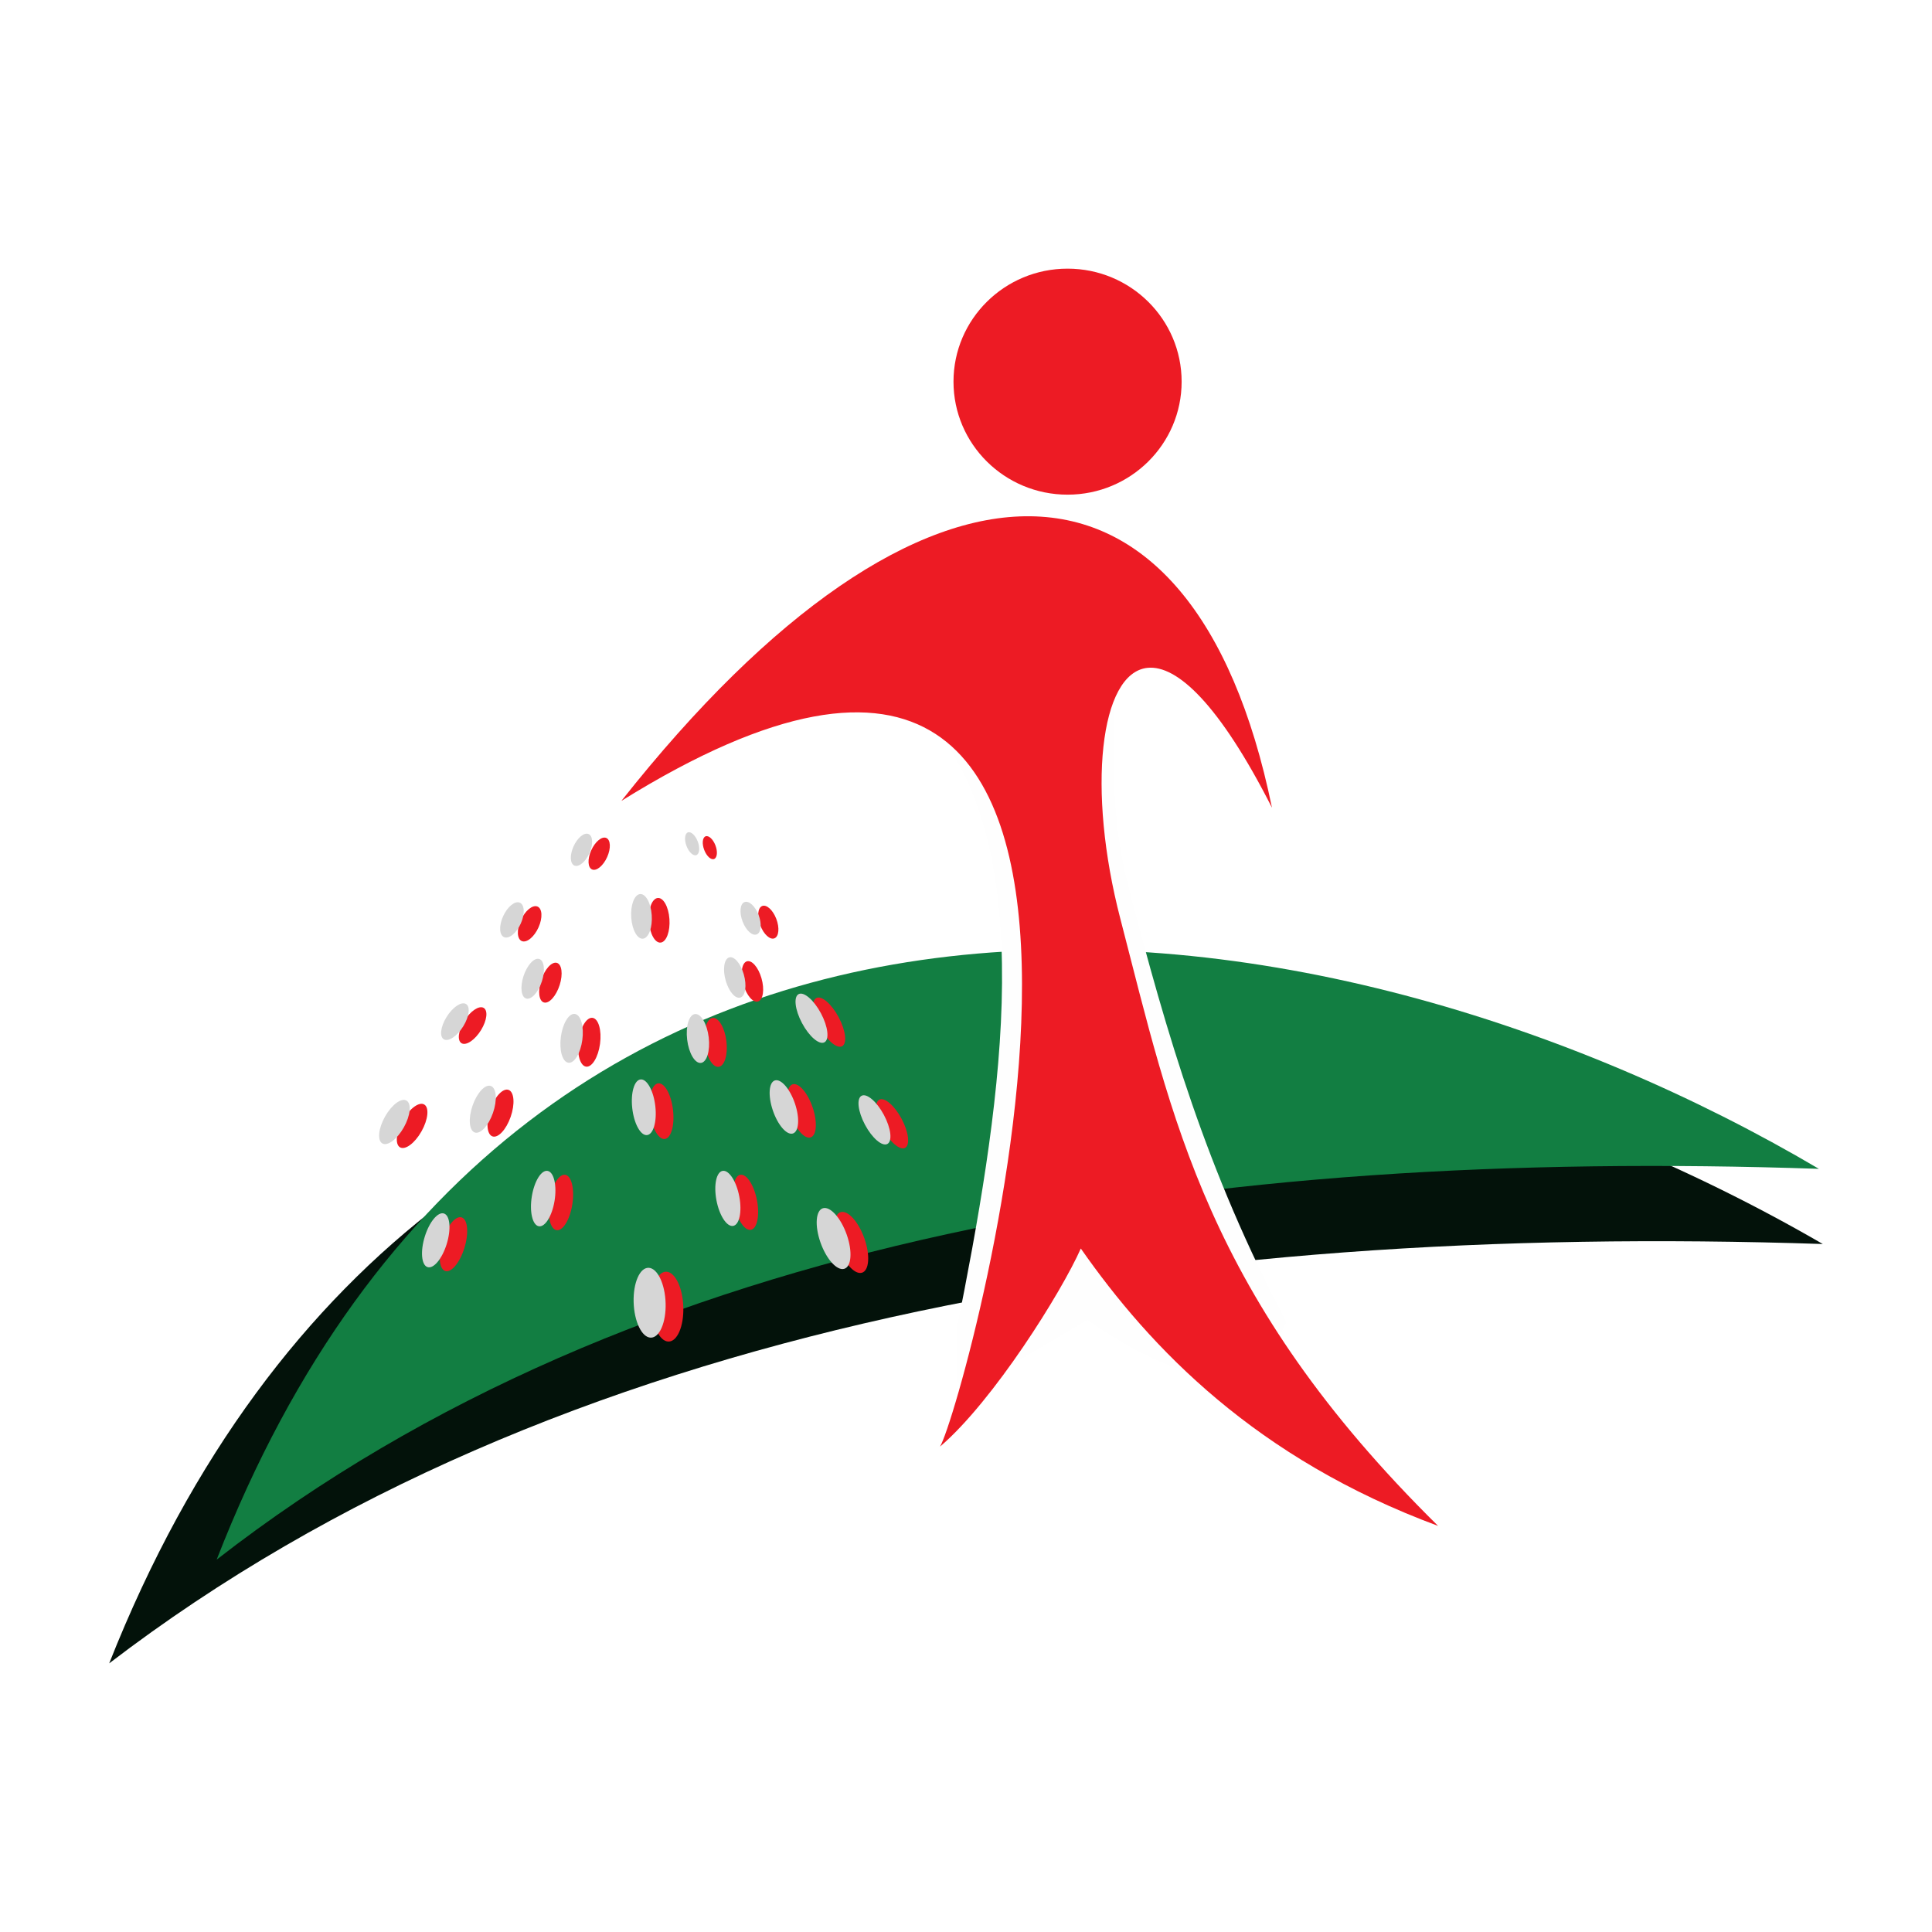 <?xml version="1.0" encoding="UTF-8" standalone="no"?> <svg xmlns:dc="http://purl.org/dc/elements/1.1/" xmlns:cc="http://creativecommons.org/ns#" xmlns:rdf="http://www.w3.org/1999/02/22-rdf-syntax-ns#" xmlns:svg="http://www.w3.org/2000/svg" xmlns="http://www.w3.org/2000/svg" xmlns:sodipodi="http://sodipodi.sourceforge.net/DTD/sodipodi-0.dtd" xmlns:inkscape="http://www.inkscape.org/namespaces/inkscape" version="1.1" id="svg2" width="744" height="744" viewBox="0 0 744 744" sodipodi:docname="Yemeni Labour Party Logo.svg" inkscape:version="0.92.2 (5c3e80d, 2017-08-06)"><defs id="defs6"></defs><g id="g1244" transform="translate(-242)"><rect y="0" x="242" height="744" width="744" id="rect1193" style="opacity:1;fill:#ffffff;fill-opacity:1;fill-rule:evenodd;stroke:none;stroke-width:10.292;stroke-linecap:round;stroke-linejoin:miter;stroke-miterlimit:4;stroke-dasharray:none;stroke-dashoffset:0;stroke-opacity:1;paint-order:stroke fill markers"></rect><g id="g1294" transform="translate(33.488,15.367)"><path style="opacity:1;fill:#03120a;fill-opacity:1;fill-rule:evenodd;stroke:none;stroke-width:0.865;stroke-linecap:round;stroke-linejoin:miter;stroke-miterlimit:4;stroke-dasharray:none;stroke-dashoffset:0;stroke-opacity:1;paint-order:stroke fill markers" d="M 910.46,463.695 C 660.95,455.395 422.599,493.482 250.565,625.178 377.683,303.804 707.949,346.194 910.46,463.695 Z" id="rect817-8" inkscape:connector-curvature="0" sodipodi:nodetypes="ccc"></path><path style="opacity:1;fill:#127e42;fill-opacity:1;fill-rule:evenodd;stroke:none;stroke-width:0.818;stroke-linecap:round;stroke-linejoin:miter;stroke-miterlimit:4;stroke-dasharray:none;stroke-dashoffset:0;stroke-opacity:1;paint-order:stroke fill markers" d="M 908.955,434.745 C 674.861,426.825 453.354,459.575 291.949,585.234 411.213,278.594 718.957,322.63 908.955,434.745 Z" id="rect817" inkscape:connector-curvature="0" sodipodi:nodetypes="ccc"></path><path style="opacity:1;fill:#fefefe;fill-opacity:1;fill-rule:evenodd;stroke:none;stroke-width:17.336;stroke-linecap:round;stroke-linejoin:miter;stroke-miterlimit:4;stroke-dasharray:none;stroke-dashoffset:0;stroke-opacity:1;paint-order:stroke fill markers" d="m 637.832,252.704 c -0.555,21.204 -1.796,46.331 5.165,73.103 15.014,57.743 30.044,109.629 60.879,167.869 -13.21,29.608 -40.25,24.51 -76.599,-0.776 -61.309,36.012 -48.531,31.235 -50.398,3.825 16.426,-82.071 31.953,-177.422 -6.167,-228.891 18.75,-19.924 28.006,-80.95 67.121,-15.129 z" id="rect817-3-5" inkscape:connector-curvature="0" sodipodi:nodetypes="csccccc"></path><path style="opacity:1;fill:#ed1b24;fill-opacity:1;fill-rule:evenodd;stroke:none;stroke-width:13.222;stroke-linecap:round;stroke-linejoin:miter;stroke-miterlimit:4;stroke-dasharray:none;stroke-dashoffset:0;stroke-opacity:1;paint-order:stroke fill markers" d="m 698.339,295.672 c -20.325,-40.013 -36.642,-55.024 -47.92,-53.859 -18.413,1.902 -23.396,46.918 -10.47,96.631 19.966,76.787 32.946,145.612 122.357,233.802 -69.98,-25.897 -110.672,-68.278 -137.581,-106.821 -7.437,16.806 -33.676,58.739 -54.216,76.29 9.382,-15.497 115.414,-396.739 -122.701,-248.669 116.527,-147.467 220.06,-145.682 250.532,2.626 z" id="rect817-3" inkscape:connector-curvature="0" sodipodi:nodetypes="cssccccc"></path><ellipse style="opacity:1;fill:#ed1b24;fill-opacity:1;fill-rule:evenodd;stroke:none;stroke-width:0.834;stroke-linecap:round;stroke-linejoin:miter;stroke-miterlimit:4;stroke-dasharray:none;stroke-dashoffset:0;stroke-opacity:1;paint-order:stroke fill markers" id="path815" cx="619.623" cy="131.607" rx="43.927" ry="43.518"></ellipse><g id="g1113"><ellipse transform="matrix(0.96,-0.281,0.318,0.948,0,0)" ry="10.787" rx="4.461" cy="541.563" cx="359.358" id="path817" style="opacity:1;fill:#ed1b24;fill-opacity:1;fill-rule:evenodd;stroke:none;stroke-width:15.325;stroke-linecap:round;stroke-linejoin:miter;stroke-miterlimit:4;stroke-dasharray:none;stroke-dashoffset:0;stroke-opacity:1;paint-order:stroke fill markers"></ellipse><ellipse transform="matrix(0.963,-0.271,0.329,0.944,0,0)" ry="12.366" rx="5.277" cy="592.346" cx="354.58" id="path817-5" style="opacity:1;fill:#ed1b24;fill-opacity:1;fill-rule:evenodd;stroke:none;stroke-width:17.845;stroke-linecap:round;stroke-linejoin:miter;stroke-miterlimit:4;stroke-dasharray:none;stroke-dashoffset:0;stroke-opacity:1;paint-order:stroke fill markers"></ellipse><ellipse transform="matrix(0.886,-0.463,0.471,0.882,0,0)" ry="10.525" rx="4.106" cy="625.719" cx="290.482" id="path817-6" style="opacity:1;fill:#ed1b24;fill-opacity:1;fill-rule:evenodd;stroke:none;stroke-width:14.522;stroke-linecap:round;stroke-linejoin:miter;stroke-miterlimit:4;stroke-dasharray:none;stroke-dashoffset:0;stroke-opacity:1;paint-order:stroke fill markers"></ellipse><ellipse transform="matrix(0.886,-0.463,0.471,0.882,0,0)" ry="10.525" rx="4.106" cy="579.792" cx="287.529" id="path817-6-3" style="opacity:1;fill:#ed1b24;fill-opacity:1;fill-rule:evenodd;stroke:none;stroke-width:14.522;stroke-linecap:round;stroke-linejoin:miter;stroke-miterlimit:4;stroke-dasharray:none;stroke-dashoffset:0;stroke-opacity:1;paint-order:stroke fill markers"></ellipse><ellipse transform="matrix(0.99,-0.144,0.183,0.983,0,0)" ry="10.787" rx="4.461" cy="514.771" cx="405.479" id="path817-4" style="opacity:1;fill:#ed1b24;fill-opacity:1;fill-rule:evenodd;stroke:none;stroke-width:15.325;stroke-linecap:round;stroke-linejoin:miter;stroke-miterlimit:4;stroke-dasharray:none;stroke-dashoffset:0;stroke-opacity:1;paint-order:stroke fill markers"></ellipse><ellipse transform="matrix(0.998,-0.069,0.109,0.994,0,0)" ry="10.787" rx="4.461" cy="443.883" cx="415.7" id="path817-4-6" style="opacity:1;fill:#ed1b24;fill-opacity:1;fill-rule:evenodd;stroke:none;stroke-width:15.325;stroke-linecap:round;stroke-linejoin:miter;stroke-miterlimit:4;stroke-dasharray:none;stroke-dashoffset:0;stroke-opacity:1;paint-order:stroke fill markers"></ellipse><ellipse transform="matrix(1,0.03,0.029,1,0,0)" ry="13.449" rx="6.157" cy="474.255" cx="451.744" id="path817-4-6-8" style="opacity:1;fill:#ed1b24;fill-opacity:1;fill-rule:evenodd;stroke:none;stroke-width:20.103;stroke-linecap:round;stroke-linejoin:miter;stroke-miterlimit:4;stroke-dasharray:none;stroke-dashoffset:0;stroke-opacity:1;paint-order:stroke fill markers"></ellipse><ellipse transform="matrix(0.98,0.201,-0.162,0.987,0,0)" ry="10.787" rx="4.461" cy="353.482" cx="491.608" id="path817-4-6-1" style="opacity:1;fill:#ed1b24;fill-opacity:1;fill-rule:evenodd;stroke:none;stroke-width:15.325;stroke-linecap:round;stroke-linejoin:miter;stroke-miterlimit:4;stroke-dasharray:none;stroke-dashoffset:0;stroke-opacity:1;paint-order:stroke fill markers"></ellipse><ellipse transform="matrix(0.942,0.335,-0.298,0.955,0,0)" ry="10.787" rx="4.461" cy="308.692" cx="504.378" id="path817-4-6-1-1" style="opacity:1;fill:#ed1b24;fill-opacity:1;fill-rule:evenodd;stroke:none;stroke-width:15.325;stroke-linecap:round;stroke-linejoin:miter;stroke-miterlimit:4;stroke-dasharray:none;stroke-dashoffset:0;stroke-opacity:1;paint-order:stroke fill markers"></ellipse><ellipse transform="matrix(0.939,0.344,-0.329,0.944,0,0)" ry="9.477" rx="4.174" cy="250.152" cx="514.96" id="path817-4-6-1-9" style="opacity:1;fill:#ed1b24;fill-opacity:1;fill-rule:evenodd;stroke:none;stroke-width:13.894;stroke-linecap:round;stroke-linejoin:miter;stroke-miterlimit:4;stroke-dasharray:none;stroke-dashoffset:0;stroke-opacity:1;paint-order:stroke fill markers"></ellipse><ellipse transform="matrix(0.989,0.15,-0.134,0.991,0,0)" ry="9.477" rx="4.174" cy="316.366" cx="483.16" id="path817-4-6-1-9-4" style="opacity:1;fill:#ed1b24;fill-opacity:1;fill-rule:evenodd;stroke:none;stroke-width:13.894;stroke-linecap:round;stroke-linejoin:miter;stroke-miterlimit:4;stroke-dasharray:none;stroke-dashoffset:0;stroke-opacity:1;paint-order:stroke fill markers"></ellipse><ellipse transform="matrix(0.863,0.506,-0.492,0.87,0,0)" ry="9.477" rx="4.174" cy="175.149" cx="525.364" id="path817-4-6-1-9-7" style="opacity:1;fill:#ed1b24;fill-opacity:1;fill-rule:evenodd;stroke:none;stroke-width:13.894;stroke-linecap:round;stroke-linejoin:miter;stroke-miterlimit:4;stroke-dasharray:none;stroke-dashoffset:0;stroke-opacity:1;paint-order:stroke fill markers"></ellipse><ellipse transform="matrix(0.88,0.475,-0.524,0.852,0,0)" ry="8.023" rx="3.685" cy="148.725" cx="532.323" id="path817-4-6-1-9-7-6" style="opacity:1;fill:#ed1b24;fill-opacity:1;fill-rule:evenodd;stroke:none;stroke-width:12.012;stroke-linecap:round;stroke-linejoin:miter;stroke-miterlimit:4;stroke-dasharray:none;stroke-dashoffset:0;stroke-opacity:1;paint-order:stroke fill markers"></ellipse><ellipse transform="matrix(0.968,0.251,-0.305,0.952,0,0)" ry="8.023" rx="3.685" cy="246.365" cx="511.99" id="path817-4-6-1-9-7-6-2" style="opacity:1;fill:#ed1b24;fill-opacity:1;fill-rule:evenodd;stroke:none;stroke-width:12.012;stroke-linecap:round;stroke-linejoin:miter;stroke-miterlimit:4;stroke-dasharray:none;stroke-dashoffset:0;stroke-opacity:1;paint-order:stroke fill markers"></ellipse><ellipse transform="matrix(0.995,-0.104,0.119,0.993,0,0)" ry="9.477" rx="4.174" cy="434.29" cx="434.591" id="path817-4-6-1-9-4-9" style="opacity:1;fill:#ed1b24;fill-opacity:1;fill-rule:evenodd;stroke:none;stroke-width:13.894;stroke-linecap:round;stroke-linejoin:miter;stroke-miterlimit:4;stroke-dasharray:none;stroke-dashoffset:0;stroke-opacity:1;paint-order:stroke fill markers"></ellipse><ellipse transform="matrix(0.944,-0.33,0.276,0.961,0,0)" ry="8.023" rx="3.685" cy="507.573" cx="379.434" id="path817-4-6-1-9-7-6-2-9" style="opacity:1;fill:#ed1b24;fill-opacity:1;fill-rule:evenodd;stroke:none;stroke-width:12.012;stroke-linecap:round;stroke-linejoin:miter;stroke-miterlimit:4;stroke-dasharray:none;stroke-dashoffset:0;stroke-opacity:1;paint-order:stroke fill markers"></ellipse><ellipse transform="matrix(0.992,-0.127,0.071,0.997,0,0)" ry="8.608" rx="3.976" cy="395.813" cx="437.761" id="path817-4-6-1-9-7-6-2-9-5" style="opacity:1;fill:#ed1b24;fill-opacity:1;fill-rule:evenodd;stroke:none;stroke-width:12.924;stroke-linecap:round;stroke-linejoin:miter;stroke-miterlimit:4;stroke-dasharray:none;stroke-dashoffset:0;stroke-opacity:1;paint-order:stroke fill markers"></ellipse><ellipse transform="matrix(0.927,0.376,-0.411,0.912,0,0)" ry="7.296" rx="3.68" cy="160.454" cx="516.099" id="path817-4-6-1-9-7-6-2-9-5-1" style="opacity:1;fill:#ed1b24;fill-opacity:1;fill-rule:evenodd;stroke:none;stroke-width:11.447;stroke-linecap:round;stroke-linejoin:miter;stroke-miterlimit:4;stroke-dasharray:none;stroke-dashoffset:0;stroke-opacity:1;paint-order:stroke fill markers"></ellipse><ellipse transform="matrix(0.925,0.38,-0.407,0.913,0,0)" ry="6.656" rx="3.33" cy="123.07" cx="529.021" id="path817-4-6-1-9-7-6-2-9-5-1-8" style="opacity:1;fill:#ed1b24;fill-opacity:1;fill-rule:evenodd;stroke:none;stroke-width:10.401;stroke-linecap:round;stroke-linejoin:miter;stroke-miterlimit:4;stroke-dasharray:none;stroke-dashoffset:0;stroke-opacity:1;paint-order:stroke fill markers"></ellipse><ellipse transform="matrix(0.922,-0.387,0.359,0.933,0,0)" ry="6.656" rx="3.33" cy="508.875" cx="348.91" id="path817-4-6-1-9-7-6-2-9-5-1-8-8" style="opacity:1;fill:#ed1b24;fill-opacity:1;fill-rule:evenodd;stroke:none;stroke-width:10.401;stroke-linecap:round;stroke-linejoin:miter;stroke-miterlimit:4;stroke-dasharray:none;stroke-dashoffset:0;stroke-opacity:1;paint-order:stroke fill markers"></ellipse><ellipse transform="matrix(0.922,-0.387,0.359,0.933,0,0)" ry="4.663" rx="2.331" cy="473.679" cx="338.191" id="path817-4-6-1-9-7-6-2-9-5-1-8-8-2" style="opacity:1;fill:#ed1b24;fill-opacity:1;fill-rule:evenodd;stroke:none;stroke-width:7.283;stroke-linecap:round;stroke-linejoin:miter;stroke-miterlimit:4;stroke-dasharray:none;stroke-dashoffset:0;stroke-opacity:1;paint-order:stroke fill markers"></ellipse></g><g transform="translate(-6.818,-1.504)" id="g1113-2" style="fill:#d6d6d6;fill-opacity:1"><ellipse transform="matrix(0.96,-0.281,0.318,0.948,0,0)" ry="10.787" rx="4.461" cy="541.563" cx="359.358" id="path817-43" style="opacity:1;fill:#d6d6d6;fill-opacity:1;fill-rule:evenodd;stroke:none;stroke-width:15.325;stroke-linecap:round;stroke-linejoin:miter;stroke-miterlimit:4;stroke-dasharray:none;stroke-dashoffset:0;stroke-opacity:1;paint-order:stroke fill markers"></ellipse><ellipse transform="matrix(0.963,-0.271,0.329,0.944,0,0)" ry="12.366" rx="5.277" cy="592.346" cx="354.58" id="path817-5-2" style="opacity:1;fill:#d6d6d6;fill-opacity:1;fill-rule:evenodd;stroke:none;stroke-width:17.845;stroke-linecap:round;stroke-linejoin:miter;stroke-miterlimit:4;stroke-dasharray:none;stroke-dashoffset:0;stroke-opacity:1;paint-order:stroke fill markers"></ellipse><ellipse transform="matrix(0.886,-0.463,0.471,0.882,0,0)" ry="10.525" rx="4.106" cy="625.719" cx="290.482" id="path817-6-7" style="opacity:1;fill:#d6d6d6;fill-opacity:1;fill-rule:evenodd;stroke:none;stroke-width:14.522;stroke-linecap:round;stroke-linejoin:miter;stroke-miterlimit:4;stroke-dasharray:none;stroke-dashoffset:0;stroke-opacity:1;paint-order:stroke fill markers"></ellipse><ellipse transform="matrix(0.886,-0.463,0.471,0.882,0,0)" ry="10.525" rx="4.106" cy="579.792" cx="287.529" id="path817-6-3-8" style="opacity:1;fill:#d6d6d6;fill-opacity:1;fill-rule:evenodd;stroke:none;stroke-width:14.522;stroke-linecap:round;stroke-linejoin:miter;stroke-miterlimit:4;stroke-dasharray:none;stroke-dashoffset:0;stroke-opacity:1;paint-order:stroke fill markers"></ellipse><ellipse transform="matrix(0.99,-0.144,0.183,0.983,0,0)" ry="10.787" rx="4.461" cy="514.771" cx="405.479" id="path817-4-61" style="opacity:1;fill:#d6d6d6;fill-opacity:1;fill-rule:evenodd;stroke:none;stroke-width:15.325;stroke-linecap:round;stroke-linejoin:miter;stroke-miterlimit:4;stroke-dasharray:none;stroke-dashoffset:0;stroke-opacity:1;paint-order:stroke fill markers"></ellipse><ellipse transform="matrix(0.998,-0.069,0.109,0.994,0,0)" ry="10.787" rx="4.461" cy="443.883" cx="415.7" id="path817-4-6-3" style="opacity:1;fill:#d6d6d6;fill-opacity:1;fill-rule:evenodd;stroke:none;stroke-width:15.325;stroke-linecap:round;stroke-linejoin:miter;stroke-miterlimit:4;stroke-dasharray:none;stroke-dashoffset:0;stroke-opacity:1;paint-order:stroke fill markers"></ellipse><ellipse transform="matrix(1,0.03,0.029,1,0,0)" ry="13.449" rx="6.157" cy="474.255" cx="451.744" id="path817-4-6-8-7" style="opacity:1;fill:#d6d6d6;fill-opacity:1;fill-rule:evenodd;stroke:none;stroke-width:20.103;stroke-linecap:round;stroke-linejoin:miter;stroke-miterlimit:4;stroke-dasharray:none;stroke-dashoffset:0;stroke-opacity:1;paint-order:stroke fill markers"></ellipse><ellipse transform="matrix(0.98,0.201,-0.162,0.987,0,0)" ry="10.787" rx="4.461" cy="353.482" cx="491.608" id="path817-4-6-1-3" style="opacity:1;fill:#d6d6d6;fill-opacity:1;fill-rule:evenodd;stroke:none;stroke-width:15.325;stroke-linecap:round;stroke-linejoin:miter;stroke-miterlimit:4;stroke-dasharray:none;stroke-dashoffset:0;stroke-opacity:1;paint-order:stroke fill markers"></ellipse><ellipse transform="matrix(0.942,0.335,-0.298,0.955,0,0)" ry="10.787" rx="4.461" cy="308.692" cx="504.378" id="path817-4-6-1-1-5" style="opacity:1;fill:#d6d6d6;fill-opacity:1;fill-rule:evenodd;stroke:none;stroke-width:15.325;stroke-linecap:round;stroke-linejoin:miter;stroke-miterlimit:4;stroke-dasharray:none;stroke-dashoffset:0;stroke-opacity:1;paint-order:stroke fill markers"></ellipse><ellipse transform="matrix(0.939,0.344,-0.329,0.944,0,0)" ry="9.477" rx="4.174" cy="250.152" cx="514.96" id="path817-4-6-1-9-2" style="opacity:1;fill:#d6d6d6;fill-opacity:1;fill-rule:evenodd;stroke:none;stroke-width:13.894;stroke-linecap:round;stroke-linejoin:miter;stroke-miterlimit:4;stroke-dasharray:none;stroke-dashoffset:0;stroke-opacity:1;paint-order:stroke fill markers"></ellipse><ellipse transform="matrix(0.989,0.15,-0.134,0.991,0,0)" ry="9.477" rx="4.174" cy="316.366" cx="483.16" id="path817-4-6-1-9-4-8" style="opacity:1;fill:#d6d6d6;fill-opacity:1;fill-rule:evenodd;stroke:none;stroke-width:13.894;stroke-linecap:round;stroke-linejoin:miter;stroke-miterlimit:4;stroke-dasharray:none;stroke-dashoffset:0;stroke-opacity:1;paint-order:stroke fill markers"></ellipse><ellipse transform="matrix(0.863,0.506,-0.492,0.87,0,0)" ry="9.477" rx="4.174" cy="175.149" cx="525.364" id="path817-4-6-1-9-7-2" style="opacity:1;fill:#d6d6d6;fill-opacity:1;fill-rule:evenodd;stroke:none;stroke-width:13.894;stroke-linecap:round;stroke-linejoin:miter;stroke-miterlimit:4;stroke-dasharray:none;stroke-dashoffset:0;stroke-opacity:1;paint-order:stroke fill markers"></ellipse><ellipse transform="matrix(0.88,0.475,-0.524,0.852,0,0)" ry="8.023" rx="3.685" cy="148.725" cx="532.323" id="path817-4-6-1-9-7-6-5" style="opacity:1;fill:#d6d6d6;fill-opacity:1;fill-rule:evenodd;stroke:none;stroke-width:12.012;stroke-linecap:round;stroke-linejoin:miter;stroke-miterlimit:4;stroke-dasharray:none;stroke-dashoffset:0;stroke-opacity:1;paint-order:stroke fill markers"></ellipse><ellipse transform="matrix(0.968,0.251,-0.305,0.952,0,0)" ry="8.023" rx="3.685" cy="246.365" cx="511.99" id="path817-4-6-1-9-7-6-2-2" style="opacity:1;fill:#d6d6d6;fill-opacity:1;fill-rule:evenodd;stroke:none;stroke-width:12.012;stroke-linecap:round;stroke-linejoin:miter;stroke-miterlimit:4;stroke-dasharray:none;stroke-dashoffset:0;stroke-opacity:1;paint-order:stroke fill markers"></ellipse><ellipse transform="matrix(0.995,-0.104,0.119,0.993,0,0)" ry="9.477" rx="4.174" cy="434.29" cx="434.591" id="path817-4-6-1-9-4-9-2" style="opacity:1;fill:#d6d6d6;fill-opacity:1;fill-rule:evenodd;stroke:none;stroke-width:13.894;stroke-linecap:round;stroke-linejoin:miter;stroke-miterlimit:4;stroke-dasharray:none;stroke-dashoffset:0;stroke-opacity:1;paint-order:stroke fill markers"></ellipse><ellipse transform="matrix(0.944,-0.33,0.276,0.961,0,0)" ry="8.023" rx="3.685" cy="507.573" cx="379.434" id="path817-4-6-1-9-7-6-2-9-9" style="opacity:1;fill:#d6d6d6;fill-opacity:1;fill-rule:evenodd;stroke:none;stroke-width:12.012;stroke-linecap:round;stroke-linejoin:miter;stroke-miterlimit:4;stroke-dasharray:none;stroke-dashoffset:0;stroke-opacity:1;paint-order:stroke fill markers"></ellipse><ellipse transform="matrix(0.992,-0.127,0.071,0.997,0,0)" ry="8.608" rx="3.976" cy="395.813" cx="437.761" id="path817-4-6-1-9-7-6-2-9-5-4" style="opacity:1;fill:#d6d6d6;fill-opacity:1;fill-rule:evenodd;stroke:none;stroke-width:12.924;stroke-linecap:round;stroke-linejoin:miter;stroke-miterlimit:4;stroke-dasharray:none;stroke-dashoffset:0;stroke-opacity:1;paint-order:stroke fill markers"></ellipse><ellipse transform="matrix(0.927,0.376,-0.411,0.912,0,0)" ry="7.296" rx="3.68" cy="160.454" cx="516.099" id="path817-4-6-1-9-7-6-2-9-5-1-84" style="opacity:1;fill:#d6d6d6;fill-opacity:1;fill-rule:evenodd;stroke:none;stroke-width:11.447;stroke-linecap:round;stroke-linejoin:miter;stroke-miterlimit:4;stroke-dasharray:none;stroke-dashoffset:0;stroke-opacity:1;paint-order:stroke fill markers"></ellipse><ellipse transform="matrix(0.925,0.38,-0.407,0.913,0,0)" ry="6.656" rx="3.33" cy="123.07" cx="529.021" id="path817-4-6-1-9-7-6-2-9-5-1-8-3" style="opacity:1;fill:#d6d6d6;fill-opacity:1;fill-rule:evenodd;stroke:none;stroke-width:10.401;stroke-linecap:round;stroke-linejoin:miter;stroke-miterlimit:4;stroke-dasharray:none;stroke-dashoffset:0;stroke-opacity:1;paint-order:stroke fill markers"></ellipse><ellipse transform="matrix(0.922,-0.387,0.359,0.933,0,0)" ry="6.656" rx="3.33" cy="508.875" cx="348.91" id="path817-4-6-1-9-7-6-2-9-5-1-8-8-5" style="opacity:1;fill:#d6d6d6;fill-opacity:1;fill-rule:evenodd;stroke:none;stroke-width:10.401;stroke-linecap:round;stroke-linejoin:miter;stroke-miterlimit:4;stroke-dasharray:none;stroke-dashoffset:0;stroke-opacity:1;paint-order:stroke fill markers"></ellipse><ellipse transform="matrix(0.922,-0.387,0.359,0.933,0,0)" ry="4.663" rx="2.331" cy="473.679" cx="338.191" id="path817-4-6-1-9-7-6-2-9-5-1-8-8-2-1" style="opacity:1;fill:#d6d6d6;fill-opacity:1;fill-rule:evenodd;stroke:none;stroke-width:7.283;stroke-linecap:round;stroke-linejoin:miter;stroke-miterlimit:4;stroke-dasharray:none;stroke-dashoffset:0;stroke-opacity:1;paint-order:stroke fill markers"></ellipse></g></g></g></svg> 